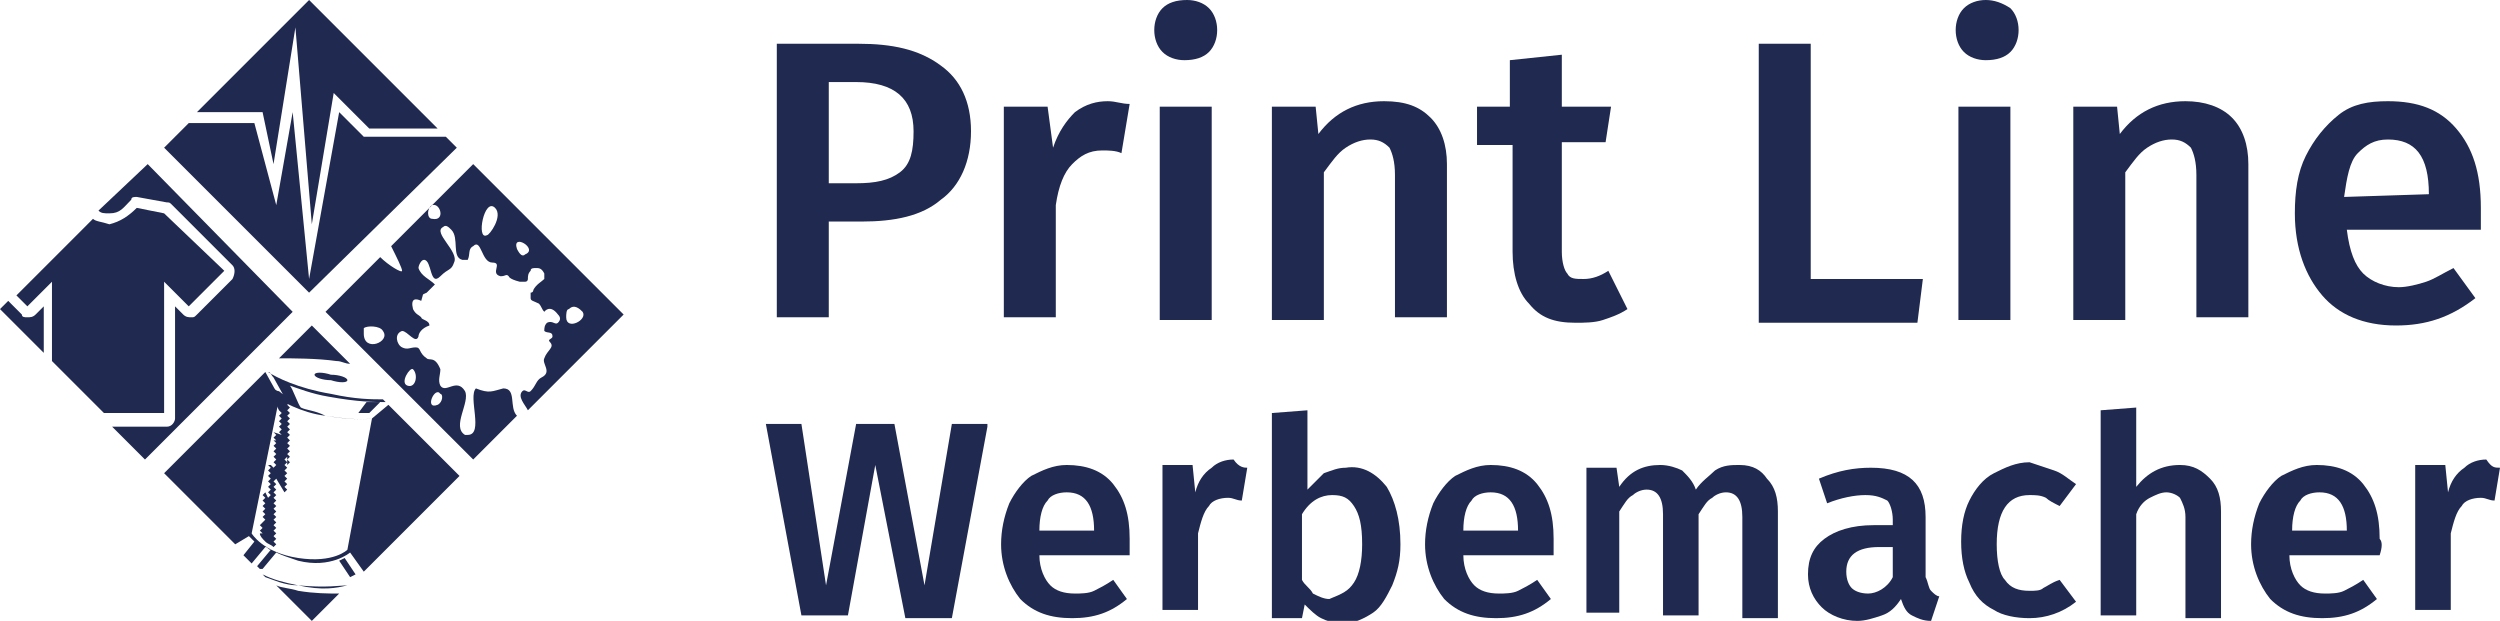 <?xml version="1.0" encoding="utf-8"?>
<!-- Generator: Adobe Illustrator 28.0.0, SVG Export Plug-In . SVG Version: 6.00 Build 0)  -->
<svg version="1.1" id="Logo" xmlns="http://www.w3.org/2000/svg" xmlns:xlink="http://www.w3.org/1999/xlink" x="0px" y="0px"
	 viewBox="0 0 91.4 22.7" style="enable-background:new 0 0 91.4 22.7;" xml:space="preserve">
<style type="text/css">
	.st0{fill:#202950;}
</style>
<g>
	<g>
		<g>
			<g>
				<path class="st0" d="M9.5,19.5L9.5,19.5c0,0.1,0.1,0.2,0.2,0.3c0.1,0.1,0.2,0.1,0.3,0.2l0.1-0.1L10,19.8l0.1-0.1l-0.1-0.1
					l0.1-0.1l-0.1-0.1l0.1-0.1l-0.1-0.1l0.1-0.1l-0.1-0.1l0.1-0.1l-0.1-0.1l0.1-0.1l-0.1-0.1l0.1-0.1l-0.1-0.1l0.1-0.1l-0.1-0.1
					l0.1-0.1l-0.1-0.1l0.1-0.1l-0.1-0.1l0.1-0.1l-0.1-0.1l0.1-0.1L10.4,18l0.1-0.1l-0.1-0.1l0.1-0.1l-0.1-0.1l0.1-0.1l-0.1-0.1
					l0.1-0.1l-0.1-0.1l0.1-0.1l-0.1-0.1l0.1-0.1l-0.1-0.1l0.1-0.1L10.5,17l0.1-0.1l-0.1-0.1l0.1-0.1l-0.1-0.1l0.1-0.1l-0.1-0.1
					l0.1-0.1l-0.1-0.1l0.1-0.1l-0.1-0.1l0.1-0.1l-0.1-0.1l0.1-0.1l-0.1-0.1l0.1-0.1l-0.1-0.1l0.1-0.1l-0.1-0.1l0.1-0.1l-0.1-0.1
					l0.1-0.1l-0.1-0.1l0.1-0.1l-0.1-0.1l0.1-0.1c-0.1,0-0.3-0.1-0.4-0.2c-0.1,0-0.2-0.1-0.3-0.2l0,0.1l-0.1,0.1l0.1,0.1L10.2,15
					l0.1,0.1l-0.1,0.1l0.1,0.1l-0.1,0.1l0.1,0.1l-0.1,0.1l0.1,0.1l-0.1,0.1l0.1,0.1L10,15.8l0.1,0.1L10,16l0.1,0.1L10,16.1l0.1,0.1
					l-0.1,0.1l0.1,0.1l-0.1,0.1l0.1,0.1l-0.1,0.1l0.1,0.1l-0.1,0.1l0.1,0.1l-0.1,0.1L9.9,17L9.8,17l0.1,0.1l-0.1,0.1l0.1,0.1
					l-0.1,0.1l0.1,0.1l-0.1,0.1l0.1,0.1l-0.1,0.1l0.1,0.1l-0.1,0.1l0.1,0.1l-0.1,0.1L9.7,18l-0.1,0.1l0.1,0.1l-0.1,0.1l0.1,0.1
					l-0.1,0.1l0.1,0.1l-0.1,0.1l0.1,0.1l-0.1,0.1l0.1,0.1l-0.1,0.1l0.1,0.1L9.5,19l0.1,0.1l-0.1,0.1l0.1,0.1l-0.1,0.1l0.1,0.1
					L9.5,19.5L9.5,19.5z"/>
			</g>
			<g>
				<path class="st0" d="M9.1,19.6c0,0,0.1,0.1,0.2,0.2l-0.4,0.5l0.3,0.3L9.7,20c0.1,0,0.1,0.1,0.2,0.1l-0.5,0.6l0.1,0.1l0.1,0
					l0.5-0.6c0.2,0.1,0.5,0.2,0.8,0.3c1.2,0.3,1.9-0.3,1.9-0.3l0.5,0.7l3.5-3.5l-2.6-2.6l-0.6,0.5c0,0-0.5,0.1-1.7-0.1
					C11.5,15,11.2,15,11,14.9c-0.1-0.1-0.3-0.7-0.4-0.8c0.3,0.1,0.8,0.3,1.4,0.4c1.1,0.2,1.7,0.2,2.1,0.2l-0.1-0.1
					c-0.4,0-1,0-1.9-0.2c-1.2-0.2-2-0.6-2.3-0.8l0,0c0.1,0,0.1,0.1,0.2,0.2l0.5,0.9c-0.2-0.1-0.3-0.2-0.3-0.2l-0.5-0.9L6,17.3
					l2.6,2.6L9.1,19.6z M10.2,14.6c0,0,0.8,0.5,1.7,0.6c1.1,0.2,1.7,0.1,1.7,0.1l-0.9,4.8c0,0-0.5,0.5-1.8,0.3
					c-1.3-0.2-1.7-0.9-1.7-0.9L10.2,14.6z"/>
			</g>
			<g>
				<path class="st0" d="M11.5,13.7c0,0.1,0.3,0.2,0.6,0.2c0.3,0.1,0.6,0.1,0.6,0c0-0.1-0.3-0.2-0.6-0.2
					C11.8,13.6,11.5,13.6,11.5,13.7z"/>
			</g>
			<g>
				<polygon class="st0" points="12.4,20.5 12.8,21.1 13,21 12.6,20.4 				"/>
			</g>
			<g>
				<polygon class="st0" points="13.1,15.1 13.5,15.1 13.9,14.7 13.4,14.7 				"/>
			</g>
			<g>
				<path class="st0" d="M10.9,21.6c-0.3-0.1-0.6-0.1-0.8-0.2l1.3,1.3l1-1C12,21.7,11.5,21.7,10.9,21.6z"/>
			</g>
			<g>
				<path class="st0" d="M12.3,13.2c0.2,0,0.3,0.1,0.5,0.1l-1.4-1.4l-1.2,1.2C10.7,13.1,11.6,13.1,12.3,13.2z"/>
			</g>
			<g>
				<path class="st0" d="M12.7,21.4L12.7,21.4c-0.2,0-0.8,0.1-1.8,0c-0.5-0.1-0.9-0.2-1.3-0.4l0.1,0.1c0.3,0.1,0.7,0.3,1.2,0.3
					C11.8,21.6,12.3,21.5,12.7,21.4z"/>
			</g>
		</g>
		<g>
			<g>
				<polygon class="st0" points="13.3,5 12.4,4.1 11.3,10.2 10.7,4.1 10.1,7.5 9.3,4.5 6.9,4.5 6,5.4 11.3,10.7 16.7,5.4 16.3,5 
									"/>
			</g>
			<g>
				<polygon class="st0" points="9.6,4.1 10,6 10.8,1 11.4,8.2 12.2,3.4 13.5,4.7 16,4.7 11.3,0 7.2,4.1 				"/>
			</g>
		</g>
		<g>
			<g>
				<path class="st0" d="M4,8.2C3.7,8.1,3.5,8.1,3.4,8l-2.8,2.8L1,11.2c0,0,0,0,0,0l0.9-0.9v2.9l1.9,1.9H6v-4.8l0.9,0.9c0,0,0,0,0,0
					l1.3-1.3c0,0,0,0,0,0L6,7.8c0,0,0,0,0,0l0,0L5,7.6C4.7,7.9,4.4,8.1,4,8.2z"/>
			</g>
			<g>
				<path class="st0" d="M5.4,6L3.6,7.7C3.7,7.8,3.8,7.8,4,7.8c0.4,0,0.5-0.2,0.8-0.5C4.8,7.2,4.9,7.2,5,7.2l1.1,0.2
					c0.1,0,0.1,0,0.2,0.1l2.2,2.2c0.1,0.1,0.1,0.3,0,0.5l-1.3,1.3c-0.1,0.1-0.1,0.1-0.2,0.1c0,0,0,0,0,0c-0.1,0-0.2,0-0.3-0.1
					l-0.3-0.3v4.1c0,0.1-0.1,0.3-0.3,0.3h-2l1.2,1.2l5.4-5.4L5.4,6z"/>
			</g>
			<g>
				<path class="st0" d="M1.6,11.2l-0.3,0.3c-0.1,0.1-0.2,0.1-0.3,0.1c-0.1,0-0.2,0-0.2-0.1L0.3,11L0,11.3l1.6,1.6V11.2z"/>
			</g>
		</g>
		<g>
			<path class="st0" d="M18.4,14.2c-0.4,0.1-0.5,0.2-1,0c-0.3,0.3,0.3,1.7-0.3,1.7c0,0-0.1,0-0.1,0c-0.5-0.3,0.2-1.2,0-1.6
				c-0.3-0.5-0.7,0.1-0.9-0.2c-0.1-0.2,0-0.4,0-0.6c-0.2-0.5-0.4-0.3-0.5-0.4c-0.3-0.2-0.2-0.4-0.4-0.4c-0.2,0-0.3,0.1-0.5,0
				c-0.2-0.1-0.3-0.5,0-0.6c0.2,0,0.5,0.5,0.6,0.2c0-0.1,0.1-0.3,0.4-0.4c0-0.2-0.3-0.2-0.3-0.3c-0.1-0.1-0.2-0.1-0.3-0.3
				c-0.1-0.4,0.1-0.4,0.3-0.3c0.1-0.3,0-0.2,0.2-0.3c0.1-0.1,0.2-0.2,0.3-0.3c-0.2-0.2-0.5-0.3-0.6-0.6c0-0.1,0.1-0.3,0.2-0.3
				c0.3,0,0.2,1,0.6,0.6c0.3-0.3,0.4-0.2,0.5-0.5c0.2-0.4-0.8-1.1-0.4-1.3c0.1-0.1,0.2,0,0.3,0.1c0.3,0.3,0,1,0.4,1.1
				c0.1,0,0.2,0,0.2,0c0.1-0.2,0-0.4,0.2-0.5c0.3-0.3,0.3,0.6,0.7,0.6c0.4,0-0.1,0.4,0.3,0.5c0.2,0,0.2-0.1,0.3,0c0,0,0,0.1,0.4,0.2
				c0,0,0.1,0,0.2,0c0,0,0,0,0,0c0.1,0,0.1-0.1,0.1-0.1c0,0,0,0,0,0c0-0.1,0-0.2,0.1-0.3c0-0.1,0.1-0.1,0.2-0.1c0.1,0,0.2,0,0.3,0.2
				c0,0.1,0,0.1,0,0.2c-0.1,0.1-0.3,0.2-0.4,0.4c0,0,0,0.1-0.1,0.1c0,0.1,0,0.1,0,0.2c0,0.1,0.1,0.1,0.3,0.2
				c0.1,0.1,0.1,0.2,0.2,0.3c0,0,0.2-0.3,0.5,0.1c0.1,0.1,0.1,0.2,0,0.3c-0.1,0.1-0.2-0.1-0.4,0c-0.1,0.1-0.1,0.2-0.1,0.3
				c0.1,0.1,0.3,0,0.3,0.2c0,0.1-0.2,0.1-0.1,0.2c0.2,0.2-0.1,0.3-0.2,0.6c-0.1,0.2,0.3,0.5-0.1,0.7c-0.2,0.1-0.2,0.3-0.4,0.5
				c-0.1,0.1-0.2-0.1-0.3,0c-0.2,0.2,0.1,0.5,0.2,0.7l3.5-3.5L17.3,6l-3,3c0.2,0.4,0.4,0.8,0.4,0.9c0,0.1-0.5-0.2-0.8-0.5l-2,2
				l5.4,5.4l1.6-1.6C18.6,14.9,18.9,14.2,18.4,14.2z M20.8,11.3c0.2-0.2,0.4,0,0.5,0.1c0.2,0.3-0.6,0.7-0.6,0.2
				C20.7,11.5,20.7,11.3,20.8,11.3z M19.2,9.3c-0.1,0.1-0.2,0-0.3-0.2C18.7,8.5,19.7,9.1,19.2,9.3z M18.1,7.6c0.3,0.3-0.2,1-0.3,1
				C17.4,8.8,17.7,7.2,18.1,7.6z M15.8,7.5c0.3-0.1,0.5,0.6,0,0.5C15.6,8,15.6,7.6,15.8,7.5z M13.3,12.2c0-0.1,0-0.2,0-0.2
				c0.1-0.1,0.6-0.1,0.7,0.1C14.3,12.5,13.3,12.9,13.3,12.2z M14.9,14.1c-0.3-0.1,0.1-0.7,0.2-0.6C15.3,13.7,15.2,14.2,14.9,14.1z
				 M16,14.8c-0.5,0.2-0.1-0.7,0.1-0.4C16.2,14.4,16.2,14.7,16,14.8z"/>
		</g>
	</g>
	<g>
		<g>
			<path class="st0" d="M34.4,2.4c0.7,0.5,1.1,1.3,1.1,2.4c0,1.1-0.4,2-1.1,2.5c-0.7,0.6-1.7,0.8-2.9,0.8h-1.2v3.5h-1.9V1.6h3
				C32.6,1.6,33.6,1.8,34.4,2.4z M32.9,6.3c0.4-0.3,0.5-0.8,0.5-1.5c0-1.2-0.7-1.8-2.1-1.8h-1v3.7h1C32,6.7,32.5,6.6,32.9,6.3z"/>
			<path class="st0" d="M41.3,3.8l-0.3,1.8c-0.2-0.1-0.5-0.1-0.7-0.1c-0.5,0-0.8,0.2-1.1,0.5c-0.3,0.3-0.5,0.8-0.6,1.5v4.1h-1.9V3.9
				h1.6l0.2,1.5c0.2-0.6,0.5-1,0.8-1.3c0.4-0.3,0.8-0.4,1.2-0.4C40.8,3.7,41,3.8,41.3,3.8z"/>
			<path class="st0" d="M44.2,0.3c0.2,0.2,0.3,0.5,0.3,0.8c0,0.3-0.1,0.6-0.3,0.8c-0.2,0.2-0.5,0.3-0.9,0.3c-0.3,0-0.6-0.1-0.8-0.3
				c-0.2-0.2-0.3-0.5-0.3-0.8c0-0.3,0.1-0.6,0.3-0.8C42.7,0.1,43,0,43.4,0C43.7,0,44,0.1,44.2,0.3z M44.3,3.9v7.8h-1.9V3.9H44.3z"/>
			<path class="st0" d="M52.3,4.3c0.4,0.4,0.6,1,0.6,1.7v5.6H51V6.4c0-0.5-0.1-0.8-0.2-1c-0.2-0.2-0.4-0.3-0.7-0.3
				c-0.3,0-0.6,0.1-0.9,0.3c-0.3,0.2-0.5,0.5-0.8,0.9v5.4h-1.9V3.9h1.6l0.1,1c0.6-0.8,1.4-1.2,2.4-1.2C51.4,3.7,51.9,3.9,52.3,4.3z"
				/>
			<path class="st0" d="M59.5,11.3c-0.3,0.2-0.6,0.3-0.9,0.4c-0.3,0.1-0.7,0.1-1,0.1c-0.8,0-1.3-0.2-1.7-0.7
				c-0.4-0.4-0.6-1.1-0.6-1.9V5.3H54V3.9h1.2V2.2L57.1,2v1.9h1.8l-0.2,1.3h-1.6v4c0,0.4,0.1,0.7,0.2,0.8c0.1,0.2,0.3,0.2,0.6,0.2
				c0.3,0,0.6-0.1,0.9-0.3L59.5,11.3z"/>
			<path class="st0" d="M66.2,1.6v8.6h4.1l-0.2,1.6h-5.8V1.6H66.2z"/>
			<path class="st0" d="M73.5,0.3c0.2,0.2,0.3,0.5,0.3,0.8c0,0.3-0.1,0.6-0.3,0.8c-0.2,0.2-0.5,0.3-0.9,0.3c-0.3,0-0.6-0.1-0.8-0.3
				c-0.2-0.2-0.3-0.5-0.3-0.8c0-0.3,0.1-0.6,0.3-0.8C72,0.1,72.3,0,72.6,0C72.9,0,73.2,0.1,73.5,0.3z M73.5,3.9v7.8h-1.9V3.9H73.5z"
				/>
			<path class="st0" d="M81.6,4.3c0.4,0.4,0.6,1,0.6,1.7v5.6h-1.9V6.4c0-0.5-0.1-0.8-0.2-1c-0.2-0.2-0.4-0.3-0.7-0.3
				c-0.3,0-0.6,0.1-0.9,0.3c-0.3,0.2-0.5,0.5-0.8,0.9v5.4h-1.9V3.9h1.6l0.1,1c0.6-0.8,1.4-1.2,2.4-1.2C80.6,3.7,81.2,3.9,81.6,4.3z"
				/>
			<path class="st0" d="M90.7,8.4h-4.9c0.1,0.8,0.3,1.3,0.6,1.6c0.3,0.3,0.8,0.5,1.3,0.5c0.3,0,0.7-0.1,1-0.2c0.3-0.1,0.6-0.3,1-0.5
				l0.8,1.1c-0.9,0.7-1.8,1-2.9,1c-1.2,0-2.1-0.4-2.7-1.1c-0.6-0.7-1-1.7-1-3c0-0.8,0.1-1.5,0.4-2.1c0.3-0.6,0.7-1.1,1.2-1.5
				c0.5-0.4,1.1-0.5,1.8-0.5c1.1,0,1.9,0.3,2.5,1c0.6,0.7,0.9,1.6,0.9,2.9C90.7,7.7,90.7,8,90.7,8.4z M88.8,7.1c0-1.4-0.5-2-1.5-2
				c-0.5,0-0.8,0.2-1.1,0.5c-0.3,0.3-0.4,0.9-0.5,1.6L88.8,7.1L88.8,7.1z"/>
		</g>
		<g>
			<path class="st0" d="M36.1,15.6l-1.3,7h-1.7L32,17L31,22.5h-1.7l-1.3-7h1.3l0.9,5.9l1.1-5.9h1.4l1.1,5.9l1-5.9H36.1z"/>
			<path class="st0" d="M41.3,20.3h-3.3c0,0.5,0.2,0.9,0.4,1.1c0.2,0.2,0.5,0.3,0.9,0.3c0.2,0,0.5,0,0.7-0.1
				c0.2-0.1,0.4-0.2,0.7-0.4l0.5,0.7c-0.6,0.5-1.2,0.7-2,0.7c-0.8,0-1.4-0.2-1.9-0.7c-0.4-0.5-0.7-1.2-0.7-2c0-0.5,0.1-1,0.3-1.5
				c0.2-0.4,0.5-0.8,0.8-1c0.4-0.2,0.8-0.4,1.3-0.4c0.7,0,1.3,0.2,1.7,0.7c0.4,0.5,0.6,1.1,0.6,2C41.3,19.8,41.3,20,41.3,20.3z
				 M40,19.4c0-0.9-0.3-1.4-1-1.4c-0.3,0-0.6,0.1-0.7,0.3c-0.2,0.2-0.3,0.6-0.3,1.1L40,19.4L40,19.4z"/>
			<path class="st0" d="M45.6,17.1l-0.2,1.2c-0.2,0-0.3-0.1-0.5-0.1c-0.3,0-0.6,0.1-0.7,0.3c-0.2,0.2-0.3,0.6-0.4,1v2.8h-1.3v-5.3
				h1.1l0.1,1c0.1-0.4,0.3-0.7,0.6-0.9c0.2-0.2,0.5-0.3,0.8-0.3C45.3,17.1,45.5,17.1,45.6,17.1z"/>
			<path class="st0" d="M50.7,17.8c0.3,0.5,0.5,1.2,0.5,2.1c0,0.6-0.1,1-0.3,1.5c-0.2,0.4-0.4,0.8-0.7,1c-0.3,0.2-0.7,0.4-1.1,0.4
				c-0.3,0-0.6-0.1-0.8-0.2c-0.2-0.1-0.4-0.3-0.6-0.5l-0.1,0.5h-1.1v-7.5l1.3-0.1v2.9c0.2-0.2,0.4-0.4,0.6-0.6
				c0.3-0.1,0.5-0.2,0.8-0.2C49.8,17,50.3,17.3,50.7,17.8z M49.5,21.3c0.2-0.3,0.3-0.8,0.3-1.4c0-0.7-0.1-1.1-0.3-1.4
				c-0.2-0.3-0.4-0.4-0.8-0.4c-0.4,0-0.8,0.2-1.1,0.7v2.4c0.1,0.2,0.3,0.3,0.4,0.5c0.2,0.1,0.4,0.2,0.6,0.2
				C49.1,21.7,49.3,21.6,49.5,21.3z"/>
			<path class="st0" d="M56.8,20.3h-3.3c0,0.5,0.2,0.9,0.4,1.1c0.2,0.2,0.5,0.3,0.9,0.3c0.2,0,0.5,0,0.7-0.1
				c0.2-0.1,0.4-0.2,0.7-0.4l0.5,0.7c-0.6,0.5-1.2,0.7-2,0.7c-0.8,0-1.4-0.2-1.9-0.7c-0.4-0.5-0.7-1.2-0.7-2c0-0.5,0.1-1,0.3-1.5
				c0.2-0.4,0.5-0.8,0.8-1c0.4-0.2,0.8-0.4,1.3-0.4c0.7,0,1.3,0.2,1.7,0.7c0.4,0.5,0.6,1.1,0.6,2C56.8,19.8,56.8,20,56.8,20.3z
				 M55.5,19.4c0-0.9-0.3-1.4-1-1.4c-0.3,0-0.6,0.1-0.7,0.3c-0.2,0.2-0.3,0.6-0.3,1.1L55.5,19.4L55.5,19.4z"/>
			<path class="st0" d="M64.6,17.5c0.3,0.3,0.4,0.7,0.4,1.2v3.9h-1.3v-3.7c0-0.6-0.2-0.9-0.6-0.9c-0.2,0-0.4,0.1-0.5,0.2
				c-0.2,0.1-0.3,0.3-0.5,0.6v3.7h-1.3v-3.7c0-0.6-0.2-0.9-0.6-0.9c-0.2,0-0.4,0.1-0.5,0.2c-0.2,0.1-0.3,0.3-0.5,0.6v3.7H58v-5.3
				h1.1l0.1,0.7c0.4-0.6,0.9-0.8,1.5-0.8c0.3,0,0.6,0.1,0.8,0.2c0.2,0.2,0.4,0.4,0.5,0.7c0.2-0.3,0.5-0.5,0.7-0.7
				c0.3-0.2,0.6-0.2,0.9-0.2C64.1,17,64.4,17.2,64.6,17.5z"/>
			<path class="st0" d="M70.6,21.6c0.1,0.1,0.2,0.2,0.3,0.2l-0.3,0.9c-0.3,0-0.5-0.1-0.7-0.2c-0.2-0.1-0.3-0.3-0.4-0.6
				c-0.2,0.3-0.4,0.5-0.7,0.6c-0.3,0.1-0.6,0.2-0.9,0.2c-0.5,0-1-0.2-1.3-0.5c-0.3-0.3-0.5-0.7-0.5-1.2c0-0.6,0.2-1,0.6-1.3
				c0.4-0.3,1-0.5,1.8-0.5h0.7V19c0-0.3-0.1-0.6-0.2-0.7c-0.2-0.1-0.4-0.2-0.8-0.2c-0.4,0-0.9,0.1-1.4,0.3l-0.3-0.9
				c0.7-0.3,1.3-0.4,1.9-0.4c1.4,0,2,0.6,2,1.8v2.2C70.5,21.3,70.5,21.5,70.6,21.6z M69.2,21.1V20h-0.5c-0.8,0-1.2,0.3-1.2,0.9
				c0,0.3,0.1,0.5,0.2,0.6c0.1,0.1,0.3,0.2,0.6,0.2C68.6,21.7,69,21.5,69.2,21.1z"/>
			<path class="st0" d="M75.1,17.2c0.3,0.1,0.5,0.3,0.8,0.5l-0.6,0.8c-0.2-0.1-0.4-0.2-0.5-0.3c-0.2-0.1-0.4-0.1-0.6-0.1
				c-0.8,0-1.2,0.6-1.2,1.8c0,0.6,0.1,1.1,0.3,1.3c0.2,0.3,0.5,0.4,0.9,0.4c0.2,0,0.4,0,0.5-0.1c0.2-0.1,0.3-0.2,0.6-0.3l0.6,0.8
				c-0.5,0.4-1.1,0.6-1.7,0.6c-0.5,0-1-0.1-1.3-0.3c-0.4-0.2-0.7-0.5-0.9-1c-0.2-0.4-0.3-0.9-0.3-1.5c0-0.6,0.1-1.1,0.3-1.5
				c0.2-0.4,0.5-0.8,0.9-1c0.4-0.2,0.8-0.4,1.3-0.4C74.5,17,74.8,17.1,75.1,17.2z"/>
			<path class="st0" d="M80.8,17.5c0.3,0.3,0.4,0.7,0.4,1.2v3.9h-1.3v-3.7c0-0.3-0.1-0.5-0.2-0.7c-0.1-0.1-0.3-0.2-0.5-0.2
				c-0.2,0-0.4,0.1-0.6,0.2c-0.2,0.1-0.4,0.3-0.5,0.6v3.7h-1.3v-7.5l1.3-0.1v2.9c0.4-0.5,0.9-0.8,1.6-0.8
				C80.2,17,80.5,17.2,80.8,17.5z"/>
			<path class="st0" d="M87,20.3h-3.3c0,0.5,0.2,0.9,0.4,1.1c0.2,0.2,0.5,0.3,0.9,0.3c0.2,0,0.5,0,0.7-0.1c0.2-0.1,0.4-0.2,0.7-0.4
				l0.5,0.7c-0.6,0.5-1.2,0.7-2,0.7c-0.8,0-1.4-0.2-1.9-0.7c-0.4-0.5-0.7-1.2-0.7-2c0-0.5,0.1-1,0.3-1.5c0.2-0.4,0.5-0.8,0.8-1
				c0.4-0.2,0.8-0.4,1.3-0.4c0.7,0,1.3,0.2,1.7,0.7c0.4,0.5,0.6,1.1,0.6,2C87.1,19.8,87.1,20,87,20.3z M85.8,19.4
				c0-0.9-0.3-1.4-1-1.4c-0.3,0-0.6,0.1-0.7,0.3c-0.2,0.2-0.3,0.6-0.3,1.1L85.8,19.4L85.8,19.4z"/>
			<path class="st0" d="M91.4,17.1l-0.2,1.2c-0.2,0-0.3-0.1-0.5-0.1c-0.3,0-0.6,0.1-0.7,0.3c-0.2,0.2-0.3,0.6-0.4,1v2.8h-1.3v-5.3
				h1.1l0.1,1c0.1-0.4,0.3-0.7,0.6-0.9c0.2-0.2,0.5-0.3,0.8-0.3C91.1,17.1,91.2,17.1,91.4,17.1z"/>
		</g>
	</g>
</g>
</svg>

